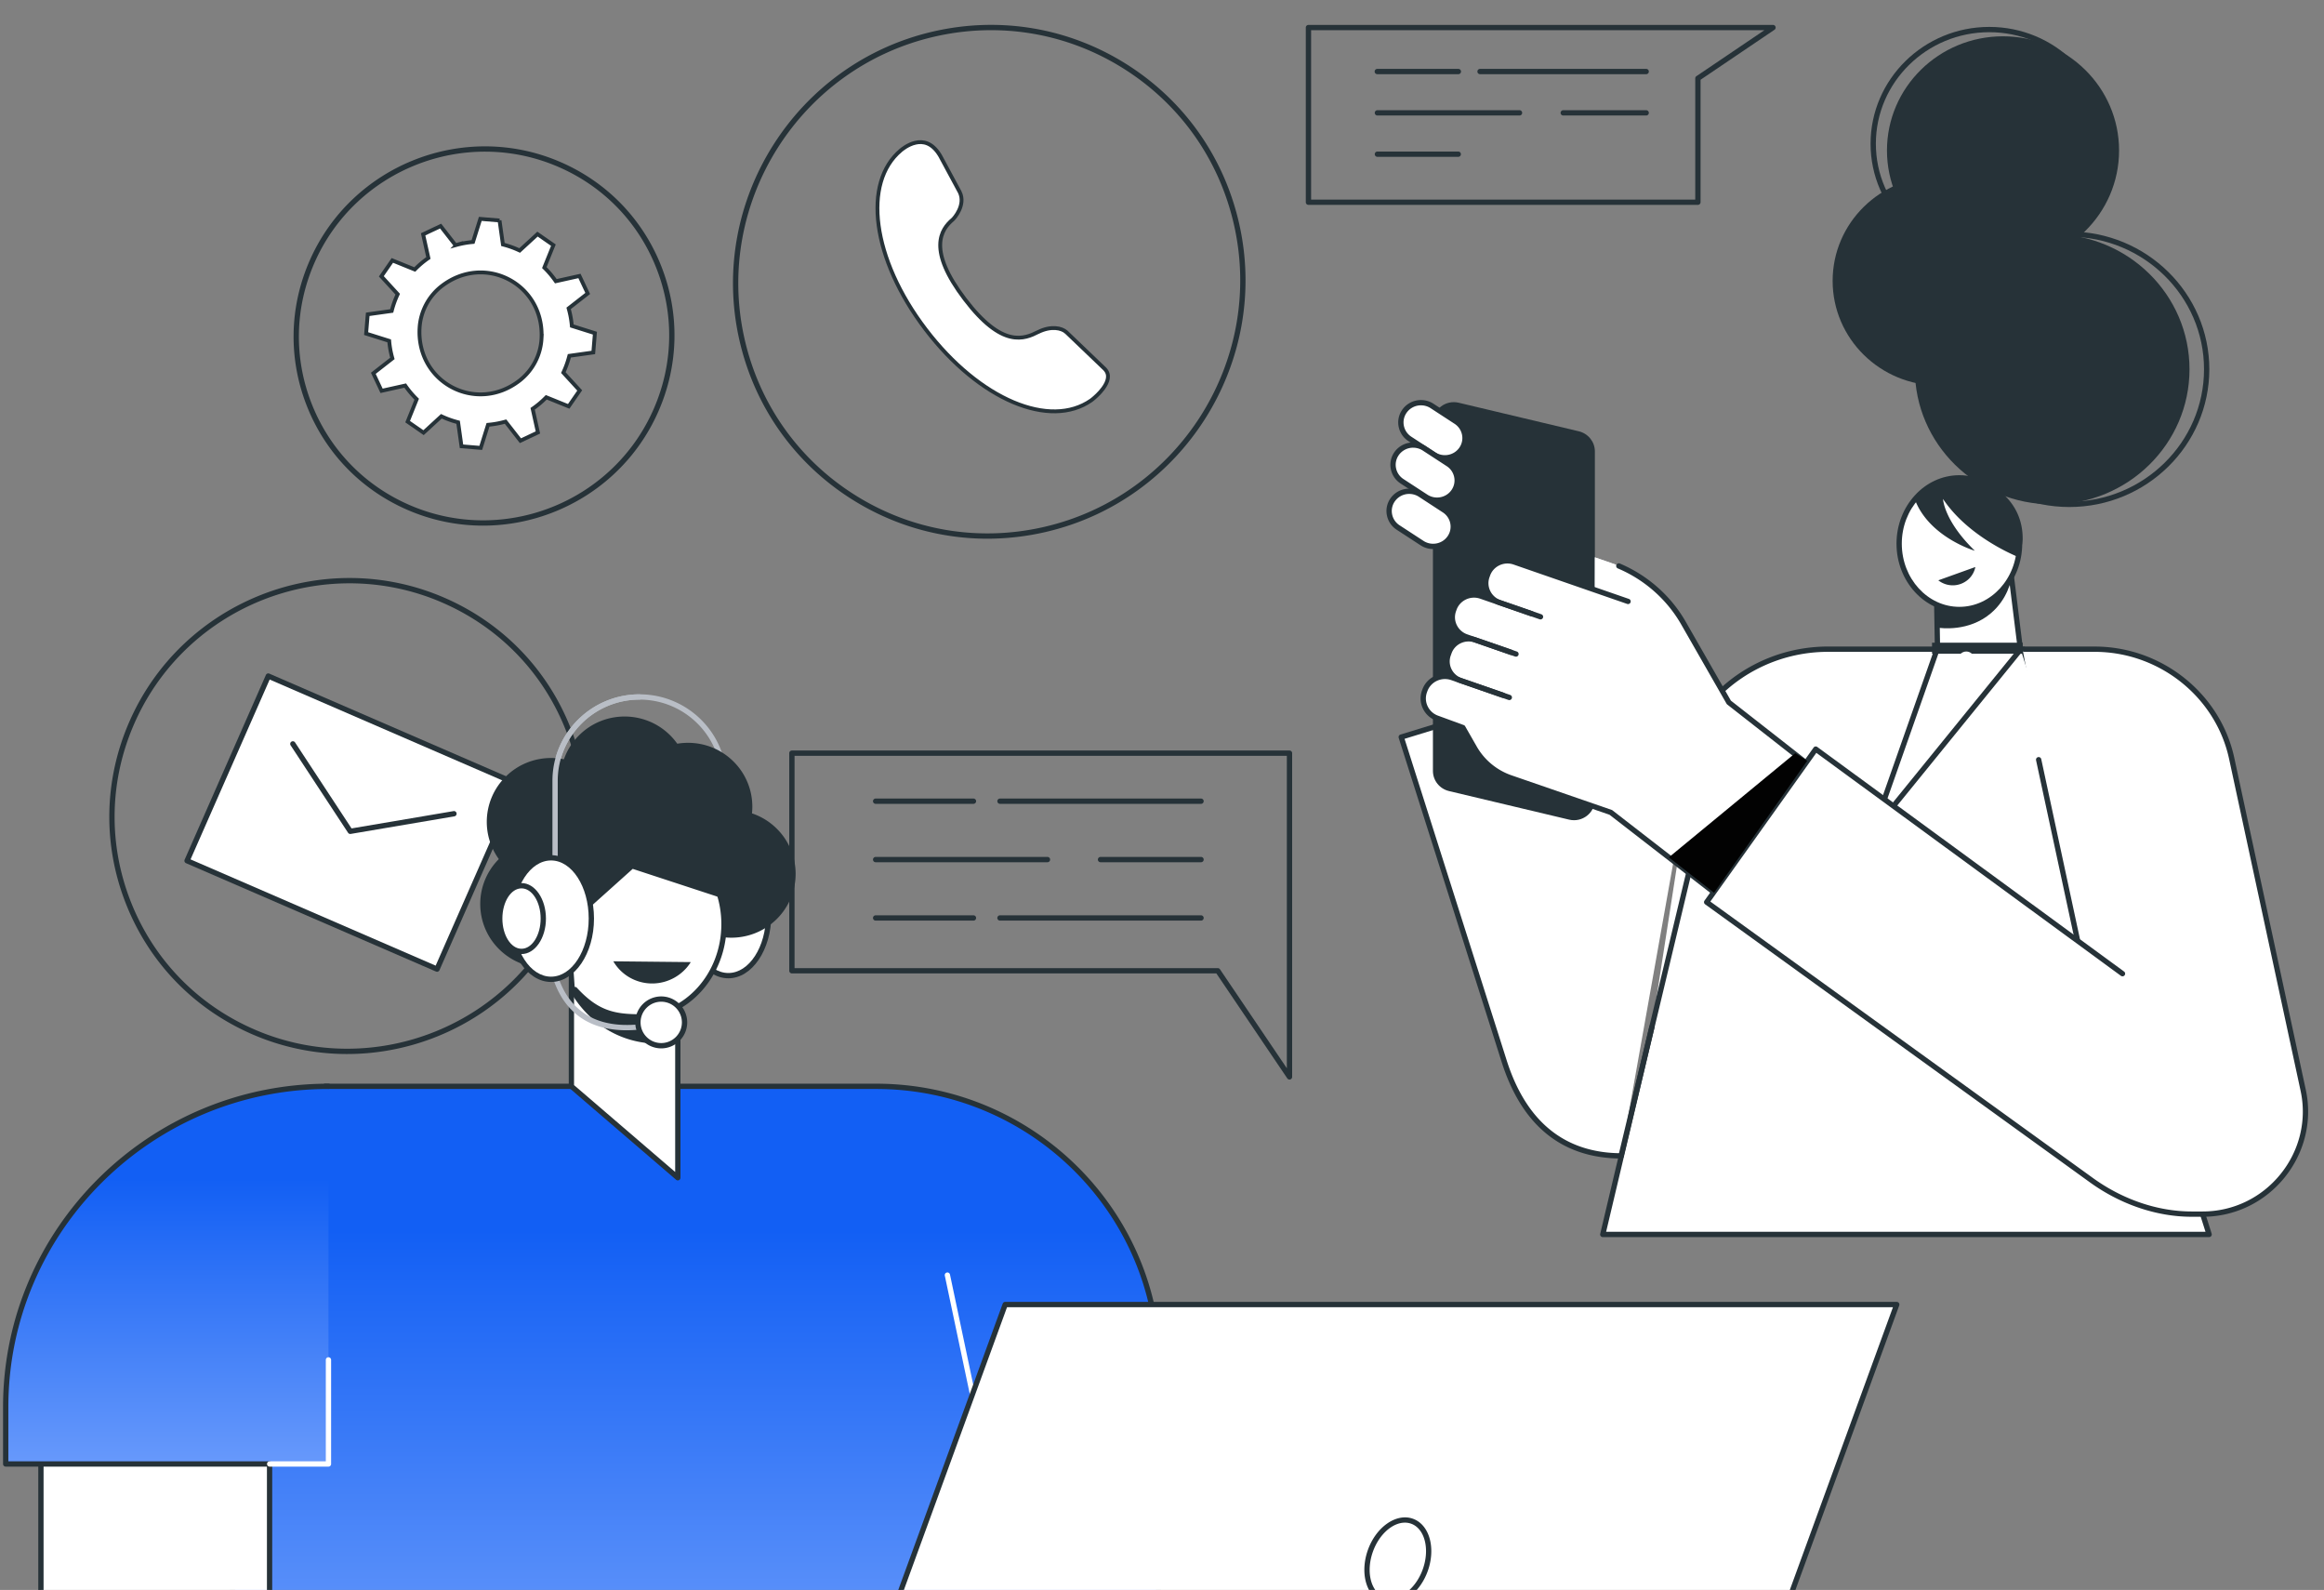 <svg width="424" height="290" fill="none" xmlns="http://www.w3.org/2000/svg"><rect width="100%" height="100%" fill="#808080" stroke="none"/><g clip-path="url(#a)"><path d="M180.141 98.258c-8.69 0-17.21-2.442-24.726-7.186-10.535-6.648-17.836-17.023-20.557-29.214-5.619-25.175 10.274-50.35 35.43-56.12 12.194-2.797 24.717-.67 35.265 5.985 10.535 6.648 17.836 17.023 20.557 29.214 5.619 25.175-10.274 50.35-35.43 56.12a47.124 47.124 0 0 1-10.539 1.201zm.684-92.753c-3.432 0-6.89.388-10.32 1.176-24.64 5.65-40.206 30.31-34.703 54.967 2.664 11.938 9.813 22.098 20.129 28.608 10.326 6.519 22.59 8.6 34.532 5.86 24.64-5.65 40.207-30.309 34.703-54.966-2.666-11.938-9.813-22.098-20.131-28.608-7.359-4.645-15.702-7.037-24.212-7.037h.002z" fill="#263238"/><path d="M167.01 26.03c.704-.162 1.472-.164 2.234.16.714.304 1.455.908 2.146 2.005l.137.226 3.587 6.649h.001c.544 1.156.31 2.325-.126 3.268-.439.95-1.057 1.613-1.169 1.707-1.05.885-2.256 2.268-2.284 4.602-.028 2.307 1.098 5.473 4.495 9.933 3.398 4.463 6.1 6.301 8.305 6.837 2.222.539 3.865-.265 5.052-.851l-.001-.001c2.421-1.194 4.33-.726 5.149.014h.001l7.011 6.712.018.02c.517.538.646 1.117.556 1.705-.093.608-.425 1.24-.861 1.833-.654.889-1.495 1.625-1.925 1.974l-.272.21c-3.741 2.607-8.807 2.61-14.209.32-5.398-2.29-11.081-6.855-15.977-13.283-4.895-6.427-7.793-13.128-8.576-18.957-.784-5.833.549-10.74 4.039-13.678.133-.111 1.245-1.076 2.669-1.404z" fill="#fff" stroke="#263238" stroke-width=".7"/><path d="M63.324 192.254a43.365 43.365 0 0 1-17.291-3.595c-10.663-4.62-18.863-13.108-23.091-23.898-4.229-10.788-3.98-22.585.7-33.222 9.66-21.953 35.42-32.056 57.425-22.517 10.663 4.62 18.863 13.108 23.091 23.898 4.229 10.788 3.981 22.585-.7 33.222-7.188 16.338-23.295 26.112-40.134 26.112zm.45-85.857c-16.469 0-32.217 9.557-39.248 25.535-4.575 10.397-4.819 21.932-.685 32.478 4.134 10.549 12.153 18.845 22.576 23.362a42.427 42.427 0 0 0 16.91 3.514c16.468 0 32.216-9.556 39.247-25.535 4.575-10.397 4.819-21.931.685-32.478-4.134-10.548-12.153-18.845-22.576-23.362a42.427 42.427 0 0 0-16.91-3.514z" fill="#263238"/><path d="M79.734 176.765 34.127 157l14.823-33.687 45.607 19.767-14.823 33.685z" fill="#fff"/><path d="M79.734 177.25a.477.477 0 0 1-.19-.04l-45.608-19.767a.484.484 0 0 1-.25-.638l14.823-33.687a.48.48 0 0 1 .634-.248l45.607 19.767a.484.484 0 0 1 .25.638l-14.823 33.687a.486.486 0 0 1-.443.29v-.002zm-44.968-20.5 44.718 19.381 14.432-32.803-44.718-19.381-14.432 32.803z" fill="#263238"/><path d="M63.907 152.116a.486.486 0 0 1-.404-.217l-10.478-15.948a.482.482 0 0 1 .139-.669.482.482 0 0 1 .669.138l10.304 15.682 18.604-3.156a.483.483 0 1 1 .162.953l-18.915 3.209a.554.554 0 0 1-.081.006v.002zM88.131 95.875c-4.612 0-9.293-.92-13.778-2.864-8.497-3.683-15.03-10.446-18.4-19.04-3.37-8.596-3.17-17.997.558-26.471 7.697-17.493 28.223-25.54 45.756-17.941 8.496 3.683 15.029 10.445 18.399 19.04 3.371 8.596 3.171 17.996-.557 26.47-5.727 13.019-18.562 20.806-31.98 20.806h.002zm-31.18-48.182.444.195c-3.625 8.238-3.816 17.375-.542 25.729 3.276 8.356 9.627 14.93 17.884 18.507a33.662 33.662 0 0 0 13.396 2.785c13.048 0 25.523-7.57 31.092-20.228 3.625-8.237 3.816-17.374.542-25.728-3.276-8.356-9.627-14.93-17.884-18.507-17.048-7.388-37.005.436-44.488 17.445l-.443-.196v-.002z" fill="#263238"/><path d="m91.139 40.215.583 4.15.032.23.224.06c.898.241 1.776.555 2.623.942l.21.097.171-.158 3.083-2.834 2.9 2.012-1.568 3.879-.086.215.164.164c.65.65 1.252 1.365 1.798 2.133l.135.19.227-.052 4.084-.909 1.504 3.192-3.297 2.576-.183.143.061.225c.247.91.415 1.827.503 2.744l.022.23.221.07 3.985 1.255-.289 3.518-4.144.581-.23.033-.06.224c-.238.9-.554 1.778-.939 2.625l-.096.21.157.171 2.83 3.085-2.01 2.903-3.874-1.569-.215-.087-.164.164a16.575 16.575 0 0 1-2.132 1.802l-.19.135.052.226.908 4.088-3.189 1.506-2.575-3.302-.143-.183-.224.06c-.91.245-1.825.413-2.742.501l-.23.023-.071.221-1.253 3.99-3.514-.291-.582-4.148-.032-.23-.225-.059-.669-.194a16.641 16.641 0 0 1-1.953-.747l-.21-.097-.171.157-3.084 2.833-2.9-2.013 1.567-3.877.087-.215-.163-.163a16.738 16.738 0 0 1-1.8-2.133l-.133-.19-.227.05-4.086.91-1.506-3.195 3.298-2.575.184-.144-.062-.224a16.473 16.473 0 0 1-.503-2.745l-.021-.23-.222-.07-3.986-1.256.29-3.517 4.144-.58.23-.032.06-.225c.241-.9.557-1.777.942-2.625l.096-.21-.157-.172-2.83-3.086 2.009-2.903 3.875 1.57.215.088.164-.164a16.562 16.562 0 0 1 2.13-1.8l.188-.134-.05-.227-.909-4.089 3.189-1.505 2.575 3.302.144.184.224-.062a16.45 16.45 0 0 1 2.744-.503l.23-.022.07-.22 1.253-3.993 3.514.292zm7.656 21.58c.561-9.956-10.328-15.695-18.222-9.603a10.432 10.432 0 0 0-4.004 7.356l-.02.28c-.56 9.955 10.328 15.695 18.221 9.604a10.43 10.43 0 0 0 4.025-7.637z" fill="#fff" stroke="#263238" stroke-width=".7"/><path d="m301.379 187.333-8.959 37.831h110.625l-33.894-106.75h-35.638c-9.31 0-18.024 4.51-23.295 12.058l-8.839 56.863v-.002z" fill="#fff"/><path d="M403.045 225.647H292.42a.487.487 0 0 1-.38-.184c-.092-.117-.125-.268-.092-.411l8.959-37.831a.483.483 0 1 1 .94.222l-8.819 37.236H402.38l-33.586-105.785h-35.285c-9.157 0-17.717 4.432-22.898 11.853a.482.482 0 1 1-.79-.555c5.363-7.68 14.219-12.265 23.69-12.265h35.638c.211 0 .397.136.461.338l33.894 106.75a.49.49 0 0 1-.071.432.478.478 0 0 1-.39.198l.002.002z" fill="#263238"/><path d="m305.708 154.961-10.392-32.709-39.671 12.191 18.772 59.088c3.467 10.915 10.3 17.248 21.338 17.298l9.951-55.871.002.003z" fill="#fff"/><path d="M295.756 211.314h-.002c-10.761-.05-18.095-5.983-21.797-17.636l-18.772-59.088a.48.48 0 0 1 .033-.371.476.476 0 0 1 .285-.237l39.671-12.19a.484.484 0 0 1 .604.316l10.392 32.708a.484.484 0 0 1-.922.294l-10.247-32.254-38.748 11.907 18.626 58.623c3.561 11.207 10.585 16.914 20.881 16.962a.482.482 0 0 1-.002.966h-.002z" fill="#263238"/><path d="M295.758 211.314a.483.483 0 0 1-.469-.595l15.612-65.251a.483.483 0 1 1 .939.224l-15.612 65.251a.482.482 0 0 1-.47.371z" fill="#263238"/><path d="m366.857 104.312 1.759 14.185-26.858 33.064 11.724-33.325-.158-9.521 13.533-4.403z" fill="#fff"/><path d="M341.758 152.044a.48.48 0 0 1-.455-.643l11.694-33.244-.156-9.434a.484.484 0 0 1 .334-.467l13.53-4.405a.483.483 0 0 1 .628.401l1.76 14.188a.478.478 0 0 1-.106.364l-26.858 33.064a.484.484 0 0 1-.376.178l.005-.002zm12.055-42.98.152 9.163a.543.543 0 0 1-.027.169l-10.798 30.7 24.974-30.744-1.663-13.402-12.635 4.114h-.003z" fill="#263238"/><path d="M353.419 114.47c-.084-1.912-.011-3.841-.095-5.753l13.754-3.72c-.162.983-.84 4.297-3.851 6.856-4.024 3.422-9.097 2.731-9.808 2.617z" fill="#263238"/><path d="M357.475 111.171c6.067 0 10.985-5.375 10.985-12.004 0-6.63-4.918-12.004-10.985-12.004-6.067 0-10.985 5.374-10.985 12.004 0 6.629 4.918 12.004 10.985 12.004z" fill="#fff"/><path d="M357.473 111.654c-6.324 0-11.467-5.602-11.467-12.49 0-6.887 5.143-12.488 11.467-12.488 6.325 0 11.47 5.601 11.47 12.489 0 6.887-5.145 12.489-11.47 12.489zm0-24.008c-5.79 0-10.502 5.169-10.502 11.52 0 6.353 4.712 11.522 10.502 11.522 5.791 0 10.503-5.169 10.503-11.521 0-6.352-4.712-11.521-10.503-11.521z" fill="#263238"/><path d="M360.392 103.42a4.106 4.106 0 0 1-1.297 2.27 4.262 4.262 0 0 1-5.464.16l6.761-2.427v-.003zM349.352 91.1c2.01-2.414 4.898-3.94 8.119-3.94 6.067 0 11.551 4.384 11.551 11.015 0 .794-.329 2.592-.795 3.43-2.804-1.167-9.758-4.646-13.732-10.59 0 0 .139 3.957 5.804 9.445 0 0-8.338-2.454-10.949-9.36h.002z" fill="#263238"/><path d="M374.406 91.996c13.838 0 25.055-11.032 25.055-24.642 0-13.609-11.217-24.642-25.055-24.642-13.837 0-25.054 11.033-25.054 24.642 0 13.61 11.217 24.642 25.054 24.642z" fill="#263238"/><path d="M377.54 92.48c-14.081 0-25.538-11.272-25.538-25.126 0-13.854 11.457-25.124 25.538-25.124s25.537 11.27 25.537 25.124S391.621 92.48 377.54 92.48zm0-49.283c-13.548 0-24.57 10.837-24.57 24.157 0 13.321 11.022 24.157 24.57 24.157 13.547 0 24.57-10.836 24.57-24.157 0-13.32-11.023-24.157-24.57-24.157z" fill="#263238"/><path d="M353.771 70.324c10.724 0 19.418-8.55 19.418-19.098 0-10.547-8.694-19.097-19.418-19.097-10.724 0-19.417 8.55-19.417 19.097 0 10.548 8.693 19.098 19.417 19.098z" fill="#263238"/><path d="M365.439 48.272c11.693 0 21.173-9.324 21.173-20.825 0-11.502-9.48-20.825-21.173-20.825-11.694 0-21.173 9.323-21.173 20.825 0 11.501 9.479 20.825 21.173 20.825z" fill="#263238"/><path d="M362.931 47.523c-11.941 0-21.656-9.558-21.656-21.307 0-11.75 9.715-21.308 21.656-21.308 11.942 0 21.656 9.558 21.656 21.308 0 11.749-9.714 21.307-21.656 21.307zm0-41.65c-11.408 0-20.69 9.125-20.69 20.34 0 11.216 9.282 20.34 20.69 20.34 11.409 0 20.691-9.124 20.691-20.34 0-11.215-9.282-20.34-20.691-20.34zM352.487 119.237h16.538v-2.009h-16.538v2.009z" fill="#263238"/><path d="M357.273 120.275c0 .795.657 1.44 1.464 1.44.808 0 1.464-.645 1.464-1.44 0-.795-.656-1.44-1.464-1.44-.807 0-1.464.645-1.464 1.44z" fill="#fff"/><path d="m282.607 105.029 19.861 6.486-7.719-8.549-5.003-1.734c-2.8-.97-5.877.448-6.908 3.187l-.231.613v-.003z" fill="#DFE3E8"/><path d="m264.366 144.291 21.904 5.209c2.398.571 4.706-1.216 4.706-3.644v-63.52c0-1.742-1.213-3.259-2.936-3.67l-21.903-5.208c-2.399-.57-4.707 1.216-4.707 3.644v63.52c0 1.742 1.213 3.259 2.936 3.669z" fill="#263238"/><path d="m275.506 136.61 19.062 11.738 23.482-15.639-10.917-19.071c-2.936-5.13-7.667-9.036-13.313-10.992l-2.844-.986-.015 5.938-15.457 29.016.002-.004z" fill="#fff"/><path d="m273.643 109.933 22.836 7.915 2.66-7.421-22.837-7.917c-1.999-.694-4.189.34-4.893 2.304l-.108.301c-.704 1.967.345 4.122 2.344 4.813l-.002.005z" fill="#fff"/><path d="m267.552 116.162 23.611 9.423 3.5-8.971-24.452-7.873c-2.01-.698-4.215.34-4.924 2.32l-.092.257c-.709 1.977.347 4.146 2.359 4.844h-.002zM262.266 131.015l23.65 8.198 2.66-7.421-23.651-8.198c-2.03-.702-4.253.345-4.968 2.34l-.07.193c-.716 1.995.349 4.183 2.379 4.886v.002z" fill="#fff"/><path d="m275.621 141.875 18.762 6.427 2.672-7.456-31.756-10.931 3.706 6.493a12.218 12.218 0 0 0 6.616 5.469v-.002zM264.369 119.005l-.145.403c-.693 1.938.619 4.16 2.934 4.961l22.78 8.924 3.484-9.093-23.604-7.252c-2.315-.803-4.753.118-5.449 2.054v.003z" fill="#fff"/><path d="m292.84 147.373 26.483 20.516 11.362-27.827-27.51-21.53-10.335 28.841z" fill="#fff"/><path d="M275.658 119.458a.489.489 0 0 1-.158-.026l-8.11-2.812a4.284 4.284 0 0 1-2.488-2.212 4.192 4.192 0 0 1-.167-3.251l.092-.256c.796-2.224 3.28-3.396 5.538-2.612l9.212 3.193a.483.483 0 1 1-.316.913l-9.212-3.193c-1.759-.61-3.693.298-4.311 2.026l-.093.259a3.228 3.228 0 0 0 .13 2.506 3.334 3.334 0 0 0 1.933 1.717l8.11 2.811a.483.483 0 0 1-.158.94l-.002-.003z" fill="#263238"/><path d="M274.191 127.29a.513.513 0 0 1-.158-.026l-7.656-2.654a4.21 4.21 0 0 1-2.442-2.171 4.127 4.127 0 0 1-.165-3.193l.145-.404c.783-2.182 3.224-3.332 5.438-2.566l7.388 2.562a.483.483 0 0 1-.316.913l-7.388-2.562c-1.719-.595-3.606.292-4.211 1.978l-.145.404a3.162 3.162 0 0 0 .125 2.449 3.258 3.258 0 0 0 1.887 1.677l7.656 2.654a.483.483 0 0 1-.158.939zM281.054 112.986a.486.486 0 0 1-.158-.027l-7.415-2.57a4.255 4.255 0 0 1-2.473-2.199 4.178 4.178 0 0 1-.166-3.233l.107-.301c.792-2.21 3.263-3.376 5.508-2.599l20.73 7.187a.483.483 0 0 1-.316.913l-20.73-7.186c-1.747-.606-3.667.296-4.281 2.01l-.108.301a3.213 3.213 0 0 0 .128 2.489 3.303 3.303 0 0 0 1.917 1.703l7.415 2.57a.483.483 0 0 1-.158.94v.002z" fill="#263238"/><path d="M319.322 168.372a.495.495 0 0 1-.297-.101l-25.375-19.658-18.189-6.279a12.696 12.696 0 0 1-6.877-5.687l-2.025-3.545-4.461-1.633a4.311 4.311 0 0 1-2.499-2.228 4.225 4.225 0 0 1-.169-3.277l.07-.195c.803-2.241 3.307-3.422 5.58-2.632l10.445 3.622a.482.482 0 1 1-.316.913l-10.445-3.622c-1.78-.616-3.73.303-4.356 2.046l-.07.195a3.282 3.282 0 0 0 .129 2.533 3.368 3.368 0 0 0 1.953 1.734l4.637 1.697a.46.46 0 0 1 .252.215l2.114 3.698a11.72 11.72 0 0 0 6.354 5.253l18.264 6.305c.05.018.096.042.138.075l24.936 19.317L330.1 140.22l-14.978-11.721a.478.478 0 0 1-.121-.14l-8.29-14.48c-2.592-4.53-6.695-8.152-11.553-10.202a.483.483 0 1 1 .375-.891c5.051 2.131 9.319 5.9 12.016 10.613l8.242 14.396 15.191 11.887a.484.484 0 0 1 .15.564l-11.365 27.827a.497.497 0 0 1-.447.301l.002-.002z" fill="#263238"/><path d="m311.385 164.851 19.9-27.914 47.725 34.723-9.985-53.163 13.156.215c12.071 0 22.494 8.308 24.995 19.921l13.045 60.546c2.474 11.475-6.427 22.278-18.353 22.278h-2.008a31.233 31.233 0 0 1-18.279-5.893l-70.196-50.711v-.002z" fill="#fff"/><path d="M401.867 221.938h-2.008c-6.37 0-12.967-2.233-18.575-6.284l-70.197-50.711a.483.483 0 0 1-.11-.672l19.901-27.914a.487.487 0 0 1 .316-.198.473.473 0 0 1 .362.088l55.966 40.961a.487.487 0 0 1 .106.676.486.486 0 0 1-.676.105l-55.572-40.671-19.338 27.125 69.808 50.429c5.444 3.933 11.841 6.1 18.009 6.1h2.008c5.529 0 10.706-2.485 14.201-6.815 3.481-4.309 4.815-9.842 3.665-15.176l-13.045-60.546c-2.441-11.321-12.754-19.538-24.524-19.538h-12.848a.483.483 0 0 1 0-.966h12.848c12.222 0 22.933 8.538 25.469 20.3l13.046 60.546c1.211 5.623-.196 11.449-3.858 15.988-3.682 4.558-9.131 7.175-14.954 7.175v-.002z" fill="#263238"/><path d="M378.995 171.844a.484.484 0 0 1-.472-.382l-7.057-32.798a.484.484 0 0 1 .946-.204l7.057 32.798a.484.484 0 0 1-.472.586h-.002z" fill="#263238"/><path d="m327.529 137.377-23.058 19.004 8.244 6.461 17.004-24.071-2.19-1.394z" fill="#020202"/><path d="M266.668 81.889a3.568 3.568 0 0 0-1.031-4.996l-4.365-2.844c-1.687-1.1-3.96-.646-5.079 1.014a3.566 3.566 0 0 0 1.031 4.995l4.364 2.845c1.688 1.1 3.961.645 5.08-1.014z" fill="#fff"/><path d="M263.606 83.985c-.786 0-1.58-.22-2.282-.676l-4.365-2.845a4.064 4.064 0 0 1-1.779-2.61 4.007 4.007 0 0 1 .612-3.061c1.262-1.875 3.84-2.39 5.745-1.148l4.364 2.845a4.07 4.07 0 0 1 1.78 2.607 4.013 4.013 0 0 1-.612 3.064 4.165 4.165 0 0 1-3.463 1.824zm-4.354-10.052a3.19 3.19 0 0 0-2.657 1.4c-.465.691-.632 1.519-.465 2.33.167.822.649 1.528 1.36 1.992l4.365 2.844c1.466.955 3.445.56 4.415-.878.465-.691.632-1.519.465-2.33a3.098 3.098 0 0 0-1.36-1.992l-4.365-2.844a3.2 3.2 0 0 0-1.758-.52v-.002z" fill="#263238"/><path d="M265.241 89.617a3.567 3.567 0 0 0-1.032-4.995l-4.364-2.845c-1.688-1.1-3.961-.645-5.08 1.014a3.568 3.568 0 0 0 1.031 4.996l4.365 2.844c1.687 1.1 3.96.645 5.08-1.014z" fill="#fff"/><path d="M262.178 91.713c-.785 0-1.58-.22-2.282-.676l-4.364-2.844a4.063 4.063 0 0 1-1.78-2.608 4.006 4.006 0 0 1 .612-3.062c1.264-1.874 3.84-2.39 5.745-1.148l4.365 2.845a4.065 4.065 0 0 1 1.779 2.608 4.012 4.012 0 0 1-.612 3.063 4.165 4.165 0 0 1-3.463 1.825v-.003zm-4.353-10.052a3.197 3.197 0 0 0-2.66 1.4c-.465.691-.632 1.519-.465 2.331.167.82.649 1.528 1.36 1.99l4.365 2.845c1.464.955 3.445.56 4.415-.878.465-.691.632-1.519.465-2.33a3.098 3.098 0 0 0-1.36-1.991l-4.365-2.845a3.199 3.199 0 0 0-1.757-.52l.002-.002z" fill="#263238"/><path d="M264.524 98.048a3.567 3.567 0 0 0-1.032-4.996l-4.364-2.845c-1.687-1.1-3.961-.645-5.08 1.015a3.568 3.568 0 0 0 1.031 4.995l4.365 2.845c1.687 1.099 3.961.645 5.08-1.014z" fill="#fff"/><path d="M261.461 100.144c-.785 0-1.579-.22-2.282-.676l-4.364-2.845a4.07 4.07 0 0 1-1.78-2.61 4.007 4.007 0 0 1 .612-3.062c1.262-1.874 3.841-2.39 5.745-1.147l4.365 2.844a4.064 4.064 0 0 1 1.779 2.61 4.003 4.003 0 0 1-.612 3.062 4.165 4.165 0 0 1-3.463 1.826v-.002zm-4.353-10.053a3.19 3.19 0 0 0-2.657 1.4 3.048 3.048 0 0 0-.466 2.331 3.1 3.1 0 0 0 1.361 1.991l4.364 2.845c1.466.954 3.445.562 4.415-.878a3.048 3.048 0 0 0 .466-2.331 3.1 3.1 0 0 0-1.361-1.99l-4.364-2.846a3.2 3.2 0 0 0-1.758-.52v-.002zM309.772 37.368h-71.053a.483.483 0 0 1-.483-.483V5.026c0-.267.218-.483.483-.483h84.754a.485.485 0 0 1 .272.885l-13.488 9.12v22.337a.483.483 0 0 1-.483.483h-.002zm-70.57-.966h70.087V14.291c0-.16.079-.31.213-.4l12.393-8.38h-82.693v30.891z" fill="#263238"/><path d="M266.049 13.531h-14.748a.483.483 0 1 1 0-.965h14.748a.483.483 0 1 1 0 .965zM300.36 13.531h-30.313a.483.483 0 1 1 0-.965h30.313a.483.483 0 0 1 0 .965zM277.205 21.069h-25.904a.483.483 0 1 1 0-.966h25.904a.483.483 0 1 1 0 .965zM300.36 21.069h-15.157a.483.483 0 0 1 0-.966h15.157a.483.483 0 0 1 0 .965zM266.049 28.606h-14.748a.483.483 0 1 1 0-.966h14.748a.483.483 0 1 1 0 .966zM235.261 196.912a.479.479 0 0 1-.4-.213l-12.944-19.15h-77.44a.483.483 0 0 1-.483-.483v-39.688c0-.268.217-.483.483-.483h90.784c.268 0 .483.217.483.483v59.051a.485.485 0 0 1-.485.485l.002-.002zm-90.299-20.329h77.214c.16 0 .312.079.399.213l12.203 18.055v-56.99H144.96v38.72l.002.002z" fill="#263238"/><path d="M177.603 146.621h-17.847a.483.483 0 0 1 0-.966h17.847a.482.482 0 0 1 0 .966zM219.122 146.621h-36.68a.483.483 0 0 1 0-.966h36.68a.483.483 0 1 1 0 .966zM191.104 157.27h-31.348a.483.483 0 1 1 0-.966h31.348a.483.483 0 1 1 0 .966zM219.124 157.27h-18.34a.483.483 0 1 1 0-.966h18.34a.483.483 0 0 1 0 .966zM177.603 167.92h-17.847a.483.483 0 0 1 0-.966h17.847a.482.482 0 0 1 0 .966zM219.122 167.92h-36.68a.483.483 0 0 1 0-.966h36.68a.483.483 0 1 1 0 .966z" fill="#263238"/><path d="M211.376 305.356H39.6l19.718-107.209h100.509c28.472 0 51.552 22.919 51.552 51.189v56.02h-.003z" fill="url(#b)"/><path d="M211.376 305.839H39.599a.485.485 0 0 1-.474-.571l19.717-107.209a.481.481 0 0 1 .476-.395h100.509c28.693 0 52.034 23.18 52.034 51.672v56.02a.481.481 0 0 1-.483.483h-.002zm-171.195-.968h170.715v-55.537c0-27.959-22.909-50.706-51.069-50.706H59.721l-19.54 106.243z" fill="#263238"/><path d="M178.351 259.147a.483.483 0 0 1-.472-.384l-5.503-26.077a.483.483 0 1 1 .945-.2l5.504 26.077a.484.484 0 0 1-.474.584zM7.469 313.407v-54.743h41.712v34.148c0 4.399 3.592 7.963 8.02 7.961l68.606-.02v37.324l-93.472.018c-13.732.002-24.868-11.052-24.868-24.686l.002-.002z" fill="#fff"/><path d="M32.329 338.578c-6.767 0-13.131-2.617-17.919-7.368-4.79-4.755-7.426-11.076-7.426-17.801v-55.228h42.68v34.631c0 1.998.783 3.876 2.208 5.288a7.514 7.514 0 0 0 5.328 2.19h47.654c3.605 0 6.471-.786 9.506-1.615 3.651-.999 7.79-2.134 14.015-2.134h19.692c6.614 0 12.986 2.766 17.48 7.586l2.308 2.476a6.75 6.75 0 0 1 1.176 7.526.482.482 0 1 1-.873-.413 5.789 5.789 0 0 0-1.009-6.453l-2.309-2.475c-4.312-4.625-10.425-7.279-16.771-7.279h-19.692c-6.098 0-10.168 1.115-13.761 2.099-3.098.849-6.025 1.65-9.76 1.65H57.202a8.473 8.473 0 0 1-6.008-2.471 8.366 8.366 0 0 1-2.493-5.975v-33.663H7.95v54.26c0 6.466 2.536 12.544 7.14 17.116 4.604 4.572 10.726 7.089 17.237 7.089h99.879a.483.483 0 1 1 0 .966H32.329v-.002z" fill="#263238"/><path d="M59.687 198.145h.239v68.882H1.04v-10.222c0-32.374 26.28-58.66 58.646-58.66z" fill="url(#c)"/><path d="M49.198 267.512H1.04a.483.483 0 0 1-.482-.483v-10.413c0-32.506 26.632-58.952 59.367-58.952a.483.483 0 1 1 0 .966c-32.202 0-58.4 26.014-58.4 57.986v9.93h47.677a.483.483 0 1 1 0 .966h-.003z" fill="#263238"/><path d="M59.925 267.512H49.202a.483.483 0 0 1 0-.966h10.24v-18.501a.483.483 0 0 1 .966 0v18.984a.483.483 0 0 1-.483.483zM306.862 345.349H144.203l39.187-107.398h162.659l-39.187 107.398z" fill="#fff"/><path d="M306.862 345.832H144.203a.482.482 0 0 1-.452-.65l39.186-107.398a.483.483 0 0 1 .454-.318H346.05a.481.481 0 0 1 .452.65l-39.186 107.398a.484.484 0 0 1-.454.318zm-161.968-.966h161.63l38.833-106.432h-161.63l-38.833 106.432z" fill="#263238"/><path d="M260.029 286.403c-1.422 3.957-4.814 6.37-7.577 5.393-2.763-.979-3.851-4.98-2.429-8.935 1.422-3.958 4.814-6.372 7.577-5.393 2.763.979 3.851 4.98 2.429 8.935z" fill="#fff"/><path d="M253.716 292.492a4.27 4.27 0 0 1-1.424-.242c-1.152-.408-2.076-1.288-2.673-2.544-.915-1.929-.932-4.552-.05-7.01 1.51-4.201 5.185-6.749 8.191-5.685 1.152.408 2.076 1.289 2.673 2.544.915 1.929.935 4.552.05 7.011-1.277 3.553-4.105 5.926-6.767 5.926zm2.594-14.761c-2.252 0-4.696 2.131-5.83 5.292-.799 2.223-.795 4.568.013 6.269.482 1.018 1.215 1.727 2.122 2.047 2.506.889 5.63-1.4 6.96-5.1.799-2.224.794-4.568-.013-6.271-.483-1.019-1.216-1.728-2.122-2.048a3.355 3.355 0 0 0-1.128-.191l-.002.002z" fill="#263238"/><path d="M132.091 164.449a.483.483 0 0 1-.483-.483v-21.538c0-8.17-6.695-14.818-14.926-14.818s-14.925 6.646-14.925 14.818v21.538a.483.483 0 0 1-.966 0v-21.538c0-8.703 7.129-15.784 15.891-15.784s15.892 7.081 15.892 15.784v21.538a.483.483 0 0 1-.483.483z" fill="#B9BEC6"/><path d="M132.886 177.959c4.061 0 7.354-4.962 7.354-11.082 0-6.121-3.293-11.082-7.354-11.082s-7.353 4.961-7.353 11.082c0 6.12 3.292 11.082 7.353 11.082z" fill="#fff"/><path d="M132.885 178.441c-4.321 0-7.836-5.188-7.836-11.564 0-6.377 3.515-11.565 7.836-11.565 4.32 0 7.836 5.188 7.836 11.565 0 6.376-3.516 11.564-7.836 11.564zm0-22.163c-3.788 0-6.871 4.754-6.871 10.599 0 5.845 3.081 10.599 6.871 10.599 3.789 0 6.87-4.754 6.87-10.599 0-5.845-3.081-10.599-6.87-10.599z" fill="#263238"/><path d="m104.25 198.145 19.415 16.676v-40.96H104.25v24.284z" fill="#fff"/><path d="M123.664 215.304a.475.475 0 0 1-.314-.116l-19.415-16.677a.48.48 0 0 1-.169-.366v-24.284c0-.268.217-.483.482-.483h19.416c.268 0 .483.217.483.483v40.96a.484.484 0 0 1-.483.483zm-18.933-17.381 18.45 15.847v-39.424h-18.45v23.579-.002zM125.118 151.17a11.585 11.585 0 0 0 .031 16.47c4.588 4.539 12.016 4.526 16.587-.03a11.586 11.586 0 0 0-.031-16.471c-4.588-4.539-12.016-4.526-16.587.031z" fill="#263238"/><path d="M91.038 156.67a11.587 11.587 0 0 0 .03 16.471c4.59 4.539 12.017 4.526 16.588-.031a11.585 11.585 0 0 0-.031-16.47c-4.588-4.539-12.016-4.526-16.587.03z" fill="#263238"/><path d="M92.231 141.686a11.586 11.586 0 0 0 .031 16.47c4.589 4.539 12.016 4.526 16.587-.03a11.586 11.586 0 0 0-.031-16.471c-4.588-4.541-12.016-4.526-16.587.031z" fill="#263238"/><path d="M105.648 134.12a11.586 11.586 0 0 0 .03 16.47c4.589 4.539 12.016 4.526 16.587-.03a11.587 11.587 0 0 0-.03-16.471c-4.589-4.539-12.017-4.525-16.587.031z" fill="#263238"/><path d="M117.22 138.916a11.585 11.585 0 0 0 .031 16.47c4.588 4.539 12.016 4.526 16.586-.03a11.587 11.587 0 0 0-.03-16.471c-4.589-4.539-12.016-4.526-16.587.031zM104.25 181.172v-7.309h19.415v16.134c-1.753.347-5.244.784-9.255-.529-6.278-2.054-9.359-6.929-10.16-8.296z" fill="#263238"/><path d="M104.875 180.476c3.93 4.272 7.065 5 11.803 5 8.51 0 15.408-7.572 15.408-16.911 0-9.34-6.898-16.912-15.408-16.912-5.615 0-10.529 3.297-13.221 8.222l1.418 20.601z" fill="#fff"/><path d="M116.68 185.959c-4.917 0-8.15-.797-12.159-5.156a.484.484 0 0 1 .711-.654c3.79 4.12 6.713 4.844 11.448 4.844 8.231 0 14.926-7.37 14.926-16.426 0-9.056-6.695-16.427-14.926-16.427-5.284 0-10.07 2.979-12.797 7.97a.484.484 0 0 1-.849-.463c2.857-5.226 8.086-8.472 13.646-8.472 8.762 0 15.891 7.802 15.891 17.394 0 9.592-7.129 17.394-15.891 17.394v-.004z" fill="#263238"/><path d="M116.68 151.655c-8.51 0-15.409 7.572-15.409 16.912 0 .84.058 1.663.165 2.471l14-12.557 16.008 5.248c-1.896-6.982-7.788-12.074-14.766-12.074h.002zM111.895 175.342a8.144 8.144 0 0 0 3.895 3.404c3.798 1.589 8.121.125 10.241-3.259l-14.138-.145h.002z" fill="#263238"/><path d="M114.324 187.923c-9.978 0-13.287-6.889-14.263-12.965a.482.482 0 1 1 .952-.154c.999 6.214 4.602 13.339 16.104 11.98.654-.077.874-.103 1.058.176.101.151.107.36.018.518a.48.48 0 0 1-.564.221c-.097.009-.255.027-.4.044a24.88 24.88 0 0 1-2.907.178l.002.002z" fill="#B9BEC6"/><path d="M120.64 190.741a4.255 4.255 0 1 0-.002-8.512 4.255 4.255 0 0 0 .002 8.512z" fill="#fff"/><path d="M120.638 191.224a4.743 4.743 0 0 1-4.738-4.738 4.742 4.742 0 0 1 4.738-4.739 4.742 4.742 0 0 1 4.738 4.739 4.742 4.742 0 0 1-4.738 4.738zm0-8.511a3.774 3.774 0 0 0-3.77 3.77 3.775 3.775 0 0 0 3.77 3.771 3.775 3.775 0 0 0 3.77-3.771 3.775 3.775 0 0 0-3.77-3.77z" fill="#263238"/><path d="M101.272 164.449a.483.483 0 0 1-.483-.483v-21.538c0-8.703 7.129-15.784 15.891-15.784a.483.483 0 0 1 0 .966c-8.231 0-14.925 6.646-14.925 14.818v21.538a.483.483 0 0 1-.483.483z" fill="#B9BEC6"/><path d="M100.537 178.626c4.061 0 7.353-4.962 7.353-11.082 0-6.121-3.292-11.082-7.353-11.082s-7.353 4.961-7.353 11.082c0 6.12 3.292 11.082 7.353 11.082z" fill="#fff"/><path d="M100.535 179.111c-4.32 0-7.836-5.189-7.836-11.565 0-6.376 3.516-11.565 7.836-11.565 4.321 0 7.836 5.189 7.836 11.565 0 6.376-3.515 11.565-7.836 11.565zm0-22.164c-3.787 0-6.87 4.754-6.87 10.599 0 5.845 3.08 10.599 6.87 10.599s6.871-4.754 6.871-10.599c0-5.845-3.081-10.599-6.871-10.599z" fill="#263238"/><path d="M95.148 173.536c2.196 0 3.976-2.683 3.976-5.992s-1.78-5.992-3.976-5.992c-2.196 0-3.976 2.683-3.976 5.992s1.78 5.992 3.976 5.992z" fill="#fff"/><path d="M95.146 174.021c-2.457 0-4.459-2.904-4.459-6.475 0-3.571 2-6.475 4.46-6.475s4.458 2.904 4.458 6.475c0 3.571-1.999 6.475-4.459 6.475zm0-11.984c-1.924 0-3.49 2.471-3.49 5.509 0 3.038 1.566 5.509 3.49 5.509 1.925 0 3.492-2.471 3.492-5.509 0-3.038-1.567-5.509-3.492-5.509z" fill="#263238"/></g><defs><linearGradient id="b" x1="125.489" y1="198.147" x2="125.489" y2="305.356" gradientUnits="userSpaceOnUse"><stop offset=".245" stop-color="#125FF4"/><stop offset="1" stop-color="#6799FB"/></linearGradient><linearGradient id="c" x1="30.483" y1="198.145" x2="30.483" y2="267.027" gradientUnits="userSpaceOnUse"><stop offset=".245" stop-color="#125FF4"/><stop offset="1" stop-color="#6799FB"/></linearGradient><clipPath id="a"><path fill="#fff" d="M0 0h424v290H0z"/></clipPath></defs></svg>